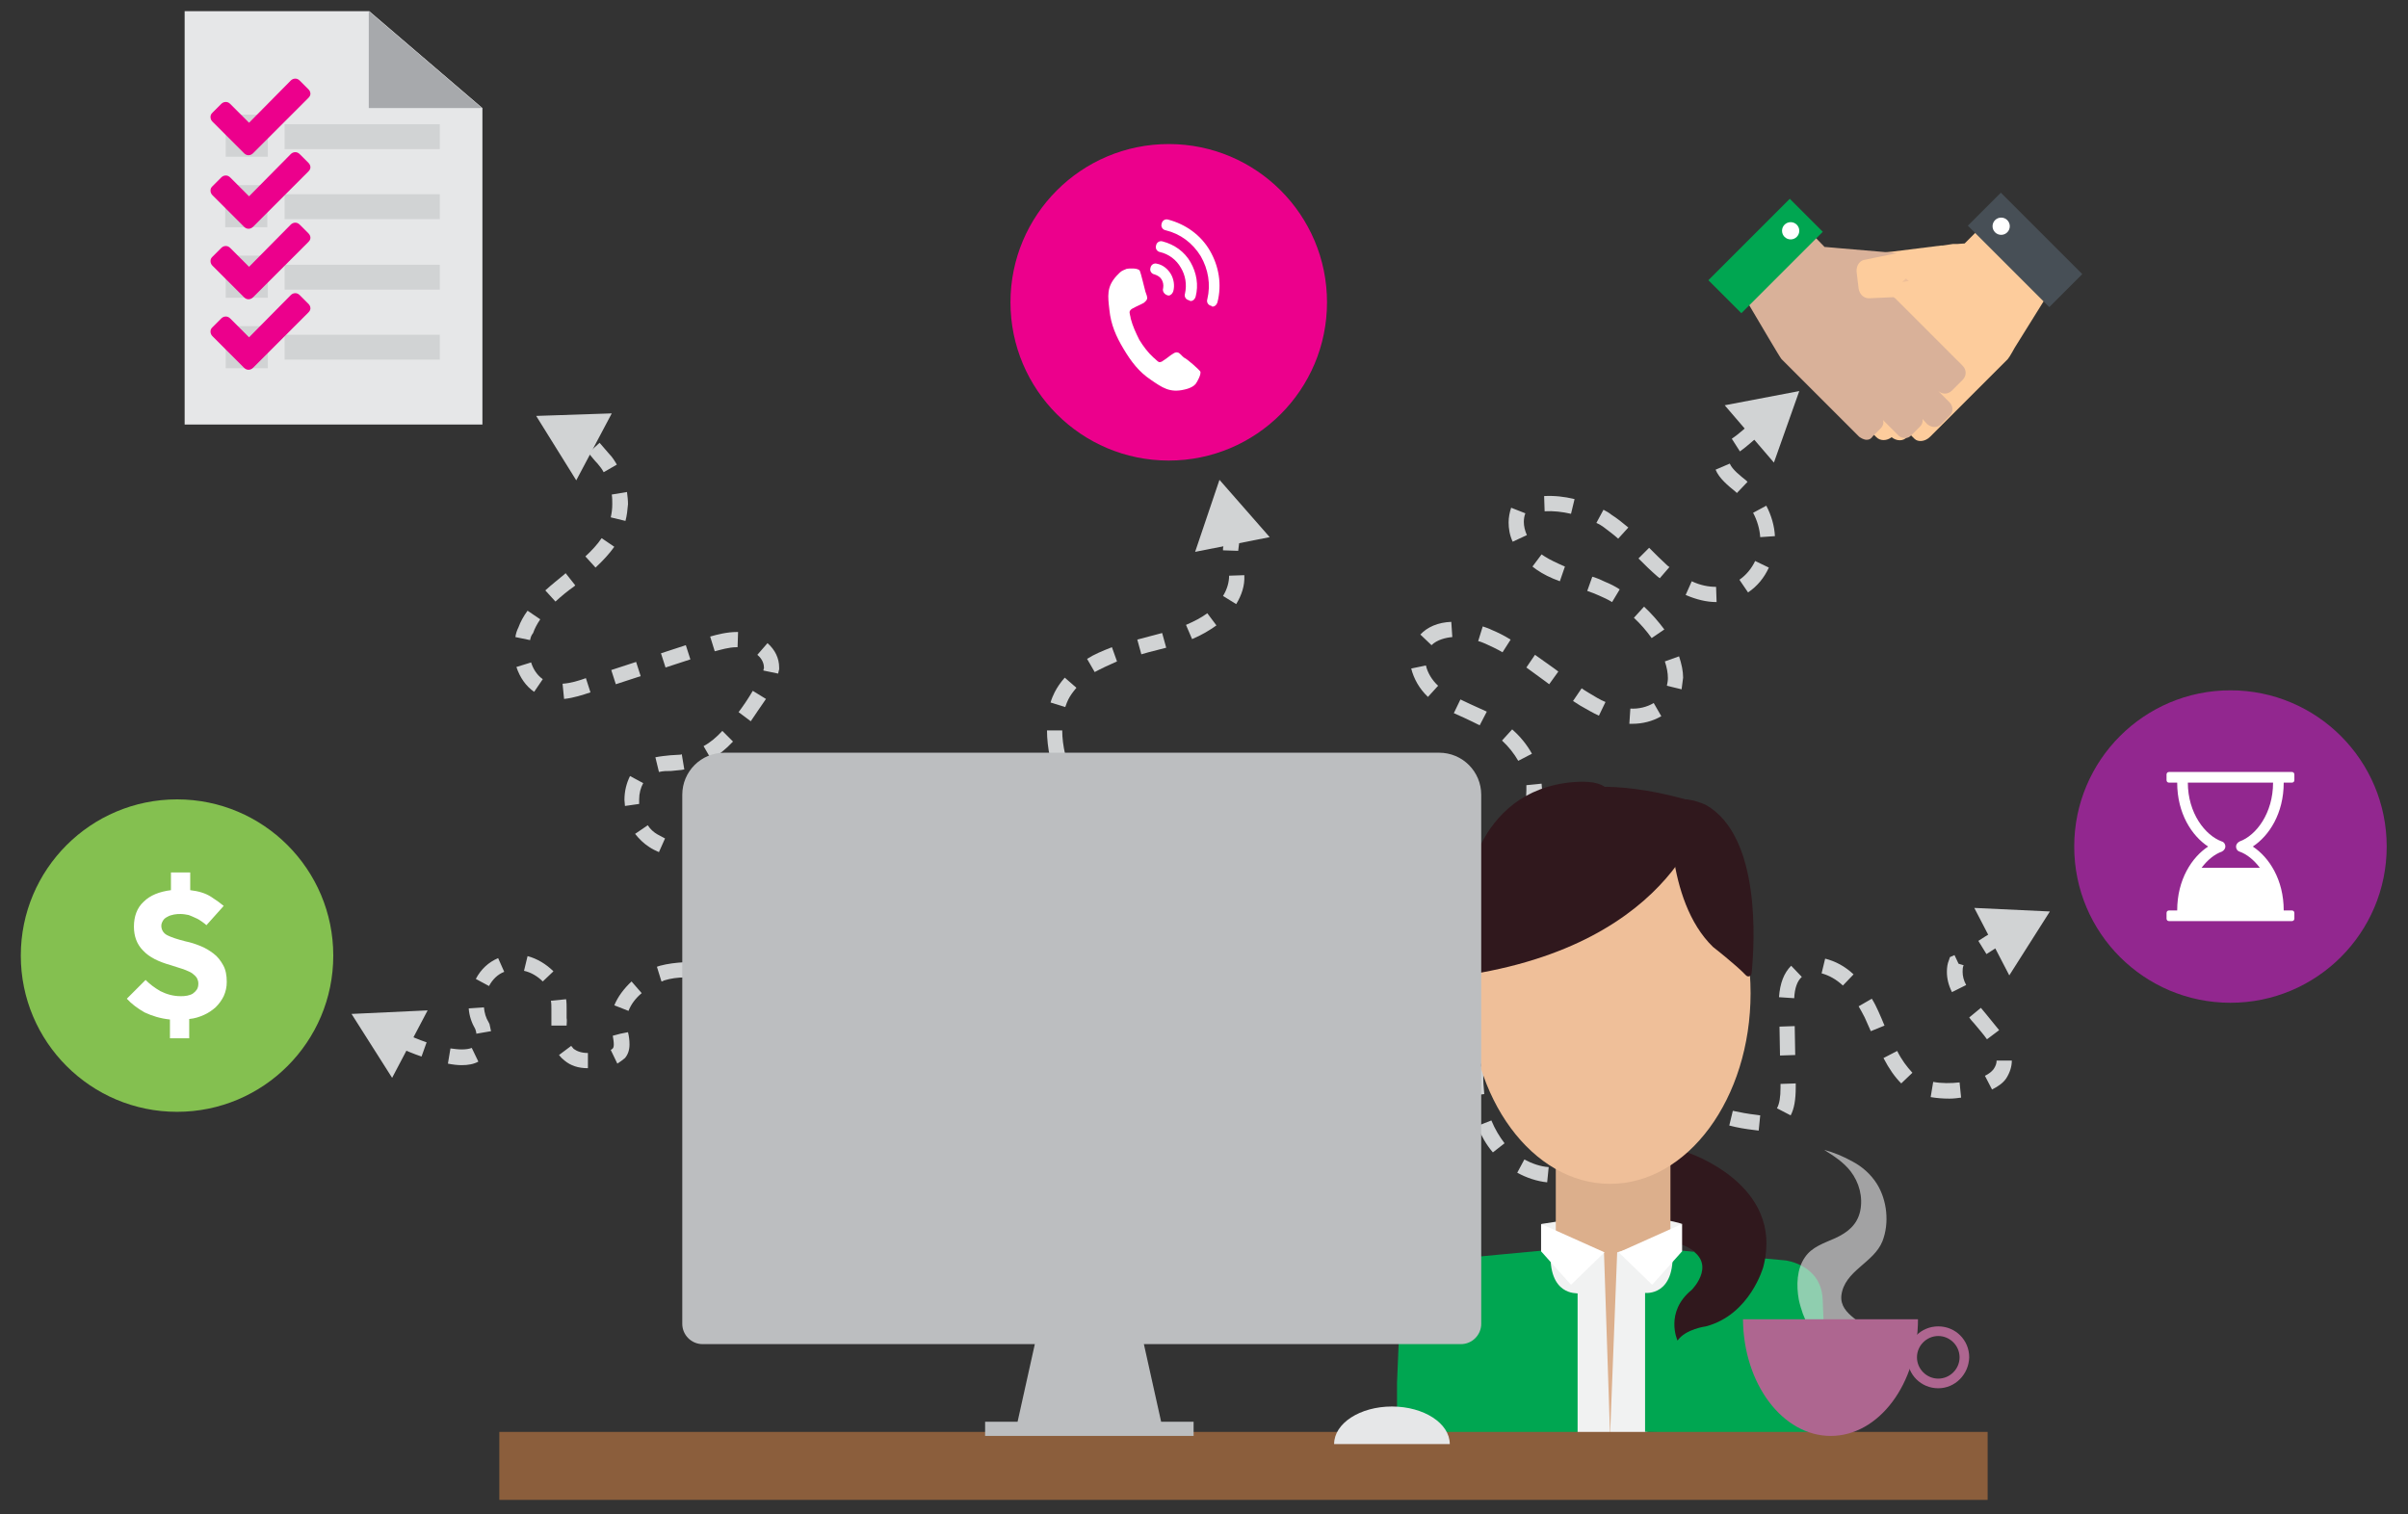 <?xml version="1.0" encoding="utf-8"?>
<!-- Generator: Adobe Illustrator 19.2.1, SVG Export Plug-In . SVG Version: 6.00 Build 0)  -->
<svg version="1.1" id="Layer_1" xmlns="http://www.w3.org/2000/svg" xmlns:xlink="http://www.w3.org/1999/xlink" x="0px" y="0px"
	 viewBox="0 0 474.7 298.5" style="enable-background:new 0 0 474.7 298.5;" xml:space="preserve">
<rect x="0" y="0" width="474.7" height="298.5" fill="#333333" stroke="none"/>
<style type="text/css">
	.st0{fill:#D1D3D4;}
	.st1{fill:#30181D;}
	.st2{fill:#F1F2F2;}
	.st3{fill:#DCAF8C;}
	.st4{fill:#EFBF99;}
	.st5{fill:#00A651;}
	.st6{fill:none;}
	.st7{clip-path:url(#SVGID_2_);fill:#30181D;}
	.st8{fill:#FFFFFF;}
	.st9{fill:#8B5E3C;}
	.st10{fill:#BCBEC0;}
	.st11{clip-path:url(#SVGID_4_);fill:#E6E7E8;}
	.st12{opacity:0.62;fill:#E6E7E8;}
	.st13{fill:#AE6690;}
	.st14{fill:#E6E7E8;}
	.st15{fill:#A7A9AC;}
	.st16{fill:#EC008C;}
	.st17{fill:#FDCC9C;}
	.st18{fill:#D9B199;}
	.st19{fill:#474F56;}
	.st20{fill:#84C050;}
	.st21{fill:#92278F;}
</style>
<g>
	<path class="st0" d="M147.8,190.9l-1.8-2.4l4.2-3l1.8,2.4L147.8,190.9z M156.1,184.9l-1.8-2.4l4.2-3l1.8,2.4L156.1,184.9z
		 M164.5,178.8l-1.8-2.4c1.1-0.8,2.5-1.9,3.7-3.2l2.2,2.1C167.2,176.7,165.6,177.9,164.5,178.8z M171.7,170.6l-2.8-1.2
		c0.5-1.1,0.7-2.3,0.7-3.4c0-0.3,0-0.6,0-0.8l3-0.4c0,0.4,0.1,0.8,0.1,1.2C172.6,167.5,172.3,169.1,171.7,170.6z M135.5,169.1
		C135.5,169.1,135.5,169.1,135.5,169.1l-0.1-3c0,0,0,0,0,0c1.5,0,3.1-0.2,4.7-0.7l0.8,2.9C139.1,168.8,137.2,169.1,135.5,169.1z
		 M129.9,168c-0.7-0.3-1.3-0.6-1.9-1c-1.1-0.7-2-1.6-2.8-2.6l2.5-1.7c0.5,0.8,1.2,1.4,1.9,1.8c0.5,0.3,1,0.5,1.5,0.8L129.9,168z
		 M146,166.4l-1.3-2.7c0.3-0.1,0.6-0.3,0.8-0.4c1.2-0.6,2.3-1.3,3.4-2l0.9,1.2l0.7,1.3c-1.2,0.7-2.4,1.4-3.6,2.1
		C146.6,166.1,146.3,166.3,146,166.4z M167.8,161.6c-1-0.9-2.3-1.5-3.8-1.8l0.6-2.9c2.1,0.4,3.9,1.3,5.3,2.6L167.8,161.6z
		 M155,161.4l-1.3-2.7c1.5-0.7,2.9-1.3,4.3-1.7c0.3-0.1,0.6-0.1,0.9-0.2l0.6,2.9c-0.2,0-0.5,0.1-0.7,0.2
		C157.5,160.2,156.3,160.7,155,161.4z M123.2,158.9c0-0.4-0.1-0.8-0.1-1.2c0-1.7,0.4-3.3,1.1-4.7l2.6,1.4c-0.5,0.9-0.8,2-0.8,3.2
		c0,0.3,0,0.6,0,0.9L123.2,158.9z M129.9,152.2l-0.7-2.9c1-0.2,2-0.3,3-0.4c0.6,0,1.2-0.1,1.7-0.1c0.2,0,0.3,0,0.5-0.1l0.5,3
		c-0.2,0-0.4,0.1-0.6,0.1c-0.7,0.1-1.3,0.1-2,0.2C131.5,152,130.7,152,129.9,152.2z M140.2,149.7l-1.5-2.6c1.3-0.7,2.5-1.7,3.7-3
		l2.1,2.1C143.1,147.7,141.7,148.8,140.2,149.7z M148,142.2l-2.4-1.8c0.9-1.2,1.8-2.5,2.8-4.2l2.6,1.6
		C149.8,139.5,148.9,140.9,148,142.2z M111.2,137.8l-0.3-3c1.6-0.1,3.2-0.6,4.6-1.1l0.9,2.8C114.9,137,113.1,137.6,111.2,137.8z
		 M105.3,136.4c-1.6-1.1-2.8-2.8-3.5-4.9l2.9-0.9c0.3,1,1,2.4,2.3,3.3L105.3,136.4z M121.4,134.9l-0.9-2.8l4.9-1.6l0.9,2.8
		L121.4,134.9z M153.4,132.8l-2.9-0.6c0-0.1,0-0.3,0.1-0.4c0-0.1,0-0.1,0-0.2c0-1.2-0.8-2.1-1.3-2.5l2-2.3c1.5,1.3,2.3,3,2.3,4.8
		c0,0.1,0,0.3,0,0.4C153.5,132.2,153.5,132.5,153.4,132.8z M131.2,131.6l-0.9-2.8l4.9-1.6l0.9,2.8L131.2,131.6z M140.9,128.4
		l-0.9-2.9c1.4-0.4,3.3-0.9,5.3-0.9l0.2,0l-0.1,3l-0.2,0C143.7,127.6,142.1,128.1,140.9,128.4z M104.5,126.2l-2.9-0.6
		c0.1-0.7,0.3-1.3,0.6-1.9c0.4-1.1,1-2.2,1.8-3.3l2.5,1.7c-0.6,0.9-1.1,1.8-1.4,2.7C104.7,125.3,104.6,125.7,104.5,126.2z
		 M109.5,118.6l-2-2.2c1.2-1.1,2.6-2.2,3.8-3.2l0.2-0.2l1.9,2.4l-0.2,0.2C111.9,116.5,110.7,117.5,109.5,118.6z M117.4,111.9l-2-2.2
		c1.3-1.2,2.4-2.4,3.2-3.6l2.5,1.7C120.1,109.2,118.9,110.5,117.4,111.9z M123.3,102.7l-2.9-0.7c0.2-0.9,0.3-1.7,0.3-2.6
		c0-0.6,0-1.3-0.1-1.9l3-0.5c0.1,0.8,0.2,1.6,0.2,2.4C123.7,100.5,123.6,101.6,123.3,102.7z M119,93.1c-0.3-0.6-0.7-1.1-1.2-1.7
		c-0.6-0.6-1.2-1.4-1.8-2.1l2.2-2c0.7,0.8,1.3,1.5,1.9,2.2c0.6,0.6,1.1,1.4,1.5,2.1L119,93.1z"/>
	<g>
		<polygon class="st0" points="120.6,81.5 105.7,82 113.6,94.7 		"/>
	</g>
</g>
<g>
	<path class="st0" d="M172.8,229.8c-2,0-3.7-0.1-5.3-0.4l0.4-3c1.5,0.2,3.1,0.3,4.9,0.3L172.8,229.8z M178,229.6l-0.3-3
		c0.8-0.1,1.6-0.2,2.4-0.3l0.4,3C179.7,229.4,178.9,229.5,178,229.6z M162.1,228.1c-1.9-0.8-3.5-1.8-4.8-3.1l2.1-2.1
		c1,1,2.3,1.8,3.8,2.5L162.1,228.1z M154.2,220.2c-0.7-1.8-1.1-3.6-1.3-5.2l3-0.5c0.3,1.6,0.6,3.2,1.2,4.7L154.2,220.2z
		 M115.9,210.6c-1.9,0-3.4-0.5-4.6-1.5c-0.4-0.3-0.8-0.7-1.1-1.1l2.4-1.8c0.2,0.2,0.3,0.4,0.5,0.6c0.7,0.5,1.6,0.8,2.8,0.8
		L115.9,210.6z M91,210c-0.8,0-1.7-0.1-2.7-0.3l0.5-3c0.8,0.1,1.5,0.2,2.2,0.2c0.8,0,1.5-0.1,2-0.3l1.3,2.7
		C93.4,209.8,92.3,210,91,210C91,210,91,210,91,210z M152,209.9l-0.9-5.1l3-0.5l0.9,5.1L152,209.9z M121.7,209.7l-1.3-2.7
		c0.2-0.1,0.3-0.2,0.4-0.3c0.1-0.1,0.2-0.3,0.2-0.8c0-0.5-0.1-1.1-0.2-1.7l1.5-0.4l1.5-0.3c0.2,0.8,0.3,1.6,0.3,2.4
		c0,1.1-0.3,2-0.9,2.7C122.7,209,122.2,209.4,121.7,209.7z M83.1,208.3c-1.5-0.5-3.2-1.2-4.9-2l1.2-2.7c1.6,0.7,3.2,1.4,4.7,1.9
		L83.1,208.3z M93.9,203.8c0-0.3-0.1-0.6-0.2-0.9c-0.7-1.2-1.2-2.6-1.3-4.1l3-0.2c0.1,1.1,0.4,2.1,0.9,2.9l0.1,0.2l0.1,0.2
		c0.1,0.5,0.2,1,0.3,1.4L93.9,203.8z M111.7,202.2l-3,0c0-0.5,0-1.1,0-1.6c0-0.5,0-1.1,0-1.6c0-0.7,0-1.2-0.1-1.7l3-0.3
		c0.1,0.6,0.1,1.3,0.1,2c0,0.6,0,1.1,0,1.7C111.8,201.2,111.7,201.7,111.7,202.2z M150.1,199.7l-0.1-0.4c-0.2-1.2-0.5-2.6-1.2-3.4
		l-0.1-0.1l2.1-2.1c0.1,0.1,0.2,0.2,0.2,0.3c1.3,1.5,1.6,3.3,1.9,4.8l0.1,0.4L150.1,199.7z M123.9,199.3l-2.8-1.1
		c0.7-1.7,1.9-3.3,3.4-4.7l2,2.3C125.3,196.8,124.4,198,123.9,199.3z M96.4,194.4l-2.6-1.4c1-1.9,2.5-3.3,4.4-4.1l1.2,2.7
		C98.1,192.1,97.1,193.1,96.4,194.4z M144.8,194.2c-1.8-0.4-3.4-0.7-4.9-1l0.5-3c1.6,0.3,3.2,0.6,5.1,1L144.8,194.2z M130.4,193.5
		l-0.9-2.9c0.2-0.1,0.4-0.1,0.6-0.2c1.5-0.4,3.1-0.6,4.9-0.7l0.1,3c-1.5,0-2.9,0.2-4.2,0.6C130.7,193.4,130.6,193.5,130.4,193.5z
		 M107,193.5c-1-1-2.3-1.8-3.7-2.1l0.7-2.9c1.9,0.5,3.7,1.6,5.1,3L107,193.5z"/>
	<g>
		<polygon class="st0" points="77.3,212.5 69.3,199.9 84.3,199.2 		"/>
	</g>
</g>
<g>
	<path class="st0" d="M220.8,201.4c-0.6,0-1.2,0-1.8,0l0.1-3c1.7,0.1,3.3,0,5-0.1l0.2,3C223.1,201.3,221.9,201.4,220.8,201.4z
		 M213.6,200.7c-1.8-0.4-3.4-1-4.8-1.9c-0.2-0.1-0.3-0.2-0.5-0.3l1.7-2.4c0.1,0.1,0.2,0.2,0.3,0.2c1.1,0.7,2.3,1.2,3.8,1.5
		L213.6,200.7z M229.5,200.7l-0.5-3c1.6-0.3,3.3-0.6,4.9-1l0.7,2.9C233,200.1,231.2,200.4,229.5,200.7z M204.6,194.1
		c-0.8-1.7-1.3-3.6-1.4-5.6l3-0.1c0,1.5,0.4,3,1.1,4.3L204.6,194.1z M207,184l-2.7-1.2c0.6-1.3,1.4-2.5,2.4-3.5
		c0.4-0.4,0.8-0.8,1.2-1.1l1.8,2.4c-0.3,0.3-0.7,0.5-1,0.8C208,182.2,207.4,183,207,184z M233.9,179.2l0-3c1.8,0,3.4-0.1,4.8-0.4
		l0.6,2.9C237.6,179,235.8,179.2,233.9,179.2z M228.6,178.9c-0.3,0-0.6-0.1-0.9-0.1c-1.3-0.2-2.8-0.4-4.2-0.5l0.3-3
		c1.5,0.1,3,0.3,4.3,0.5l0.8,0.1L228.6,178.9z M213.8,178.7l-0.8-2.9c1.6-0.4,3.4-0.7,5.4-0.7l0.1,3
		C216.7,178.1,215.2,178.3,213.8,178.7z M244.5,176.8l-1.5-2.6c1.2-0.7,2.3-1.7,3-2.9l0.1-0.2l2.6,1.6l-0.2,0.3
		C247.5,174.5,246.2,175.8,244.5,176.8z M250.4,167.1l-3-0.1c0-0.1,0-0.2,0-0.3c0-1.4-0.3-2.8-0.9-4l2.7-1.3
		c0.8,1.6,1.2,3.4,1.2,5.3C250.4,166.8,250.4,167,250.4,167.1z M243.6,159.5c-1.1-0.8-2.6-1.4-4.2-1.8l0.7-2.9
		c2,0.5,3.7,1.2,5.2,2.2L243.6,159.5z M213.9,158.2c-1.1-0.2-2-0.5-2.8-1c-0.9-0.6-1.7-1.4-2.4-2.5l2.6-1.5c0.4,0.7,0.9,1.2,1.4,1.5
		c0.5,0.3,1,0.5,1.6,0.6L213.9,158.2z M219.4,158.2l-0.2-3c1.7-0.1,3.4-0.3,5.1-0.4l0.3,3C222.8,157.9,221.1,158,219.4,158.2z
		 M229.6,157.3l-0.2-3c2-0.1,3.7-0.2,5.3-0.1l-0.1,3C233.1,157.1,231.5,157.1,229.6,157.3z M207,149.4c-0.4-1.9-0.6-3.7-0.6-5.4l3,0
		c0,1.5,0.2,3.1,0.6,4.8L207,149.4z M210,139.4l-2.9-0.9c0.2-0.7,0.5-1.4,0.8-2c0.5-1,1.2-2,2-2.9l2.3,2c-0.6,0.7-1.2,1.5-1.6,2.3
		C210.4,138.3,210.2,138.8,210,139.4z M215.8,132.5l-1.5-2.6c1.4-0.9,3.1-1.6,4.9-2.3l1,2.8C218.6,131.1,217.1,131.8,215.8,132.5z
		 M225,129l-0.8-2.9l1.5-0.4c1.1-0.3,2.3-0.6,3.4-0.9l0.8,2.9c-1.2,0.3-2.3,0.6-3.5,0.9L225,129z M235,126l-1.2-2.8
		c1.6-0.7,3-1.4,4.2-2.3l1.8,2.4C238.4,124.3,236.9,125.2,235,126z M243.7,119.1l-2.6-1.6c0.8-1.3,1.2-2.7,1.2-4l3-0.1l0,0.1
		C245.4,115.4,244.8,117.3,243.7,119.1z M244.1,108.6l-3-0.1c0-0.1,0-0.3,0-0.4c0.2-1,0.3-2,0.4-3.1l3,0.3c-0.1,1.1-0.3,2.2-0.4,3.2
		C244.1,108.5,244.1,108.5,244.1,108.6z"/>
	<g>
		<polygon class="st0" points="250.3,105.9 240.4,94.6 235.6,108.8 		"/>
	</g>
</g>
<g>
	<path class="st0" d="M305,233.1c-2-0.2-4.1-0.9-5.9-1.9l1.4-2.6c1.5,0.8,3.2,1.4,4.8,1.5L305,233.1z M311.2,232.5l-0.9-2.8
		c0.2-0.1,0.4-0.1,0.6-0.2c0-1-0.1-1.9-0.1-2.9l3-0.1c0.1,1.3,0.1,2.6,0.2,3.9l0,1l-0.8,0.4C312.5,232,311.8,232.3,311.2,232.5z
		 M294.3,227.2c-1.3-1.5-2.3-3.3-3.1-5.2l2.8-1.1c0.7,1.7,1.6,3.2,2.6,4.5L294.3,227.2z M346.7,222.9c-0.3,0-0.5-0.1-0.8-0.1
		c-1.8-0.2-3.5-0.5-5-0.9l0.7-2.9c1.4,0.3,2.9,0.6,4.7,0.8c0.2,0,0.5,0.1,0.7,0.1L346.7,222.9z M310.5,220.9
		c-0.1-1.9-0.1-3.8-0.2-5.7l3-0.1c0.1,1.9,0.1,3.8,0.2,5.7L310.5,220.9z M353,219.9l-2.7-1.4c0.5-0.9,0.7-2.2,0.7-4.1
		c0-0.2,0-0.4,0-0.6l0-0.1l3-0.1l0,0.1c0,0.2,0,0.5,0,0.7C354,216.8,353.7,218.6,353,219.9z M335.3,219.9c-2-1.1-3.6-2.4-4.8-4
		l2.4-1.8c1,1.2,2.3,2.3,3.9,3.2L335.3,219.9z M266,219.7c0-0.7-0.1-1.4-0.1-2c0-1.3,0.1-2.6,0.2-3.9l3,0.3
		c-0.1,1.1-0.2,2.3-0.2,3.5c0,0.6,0,1.3,0,1.9L266,219.7z M384.3,216.6c-1.3,0-2.5-0.1-3.7-0.3l0.5-3c1.6,0.3,3.5,0.3,5.2,0.1l0.3,3
		C385.9,216.5,385.1,216.6,384.3,216.6z M289.6,216.1c-0.1-0.5-0.1-1-0.1-1.5c-0.1-0.9-0.1-1.9-0.1-3l0-1.4l3,0l0,1.4
		c0,0.9,0,1.9,0.1,2.8c0,0.4,0.1,0.9,0.1,1.3L289.6,216.1z M392.7,214.8l-1.4-2.7c0.8-0.4,1.3-0.8,1.7-1.3c0.4-0.6,0.6-1.1,0.6-1.7
		h3c0,1.2-0.4,2.4-1.1,3.5C394.9,213.5,393.9,214.2,392.7,214.8z M374.8,213.6c-1.3-1.3-2.4-2.9-3.5-5l2.7-1.4
		c0.9,1.8,1.9,3.1,3,4.3L374.8,213.6z M327.8,210.3c-0.4-1.3-0.6-2.7-0.9-4c-0.1-0.6-0.2-1.1-0.3-1.7l2.9-0.6
		c0.1,0.6,0.2,1.1,0.3,1.7c0.2,1.3,0.5,2.5,0.8,3.7L327.8,210.3z M310.1,209.5l0-0.9c0-0.8,0-1.6,0-2.3c0-1,0-1.8,0.1-2.6l3,0.2
		c-0.1,0.7-0.1,1.5-0.1,2.4c0,0.8,0,1.5,0,2.2l0,0.9L310.1,209.5z M270.3,208.9l-2.8-1c0.7-2,1.7-3.8,2.9-5.4l2.3,1.9
		C271.8,205.7,270.9,207.2,270.3,208.9z M350.9,208.1l-0.1-5.7l3-0.1l0.1,5.7L350.9,208.1z M288.8,205.2c-0.2-0.5-0.4-1-0.6-1.4
		c-0.5-0.9-1.2-1.6-2.1-2.2l1.6-2.5c1.3,0.8,2.4,1.9,3.1,3.3c0.3,0.6,0.6,1.3,0.9,1.9L288.8,205.2z M391.7,204.9
		c-0.7-1-1.6-2-2.5-3.1c-0.4-0.4-0.7-0.8-1-1.2l2.3-1.9c0.3,0.4,0.7,0.8,1,1.2c0.9,1.1,1.8,2.2,2.6,3.2L391.7,204.9z M368.8,203.3
		c-0.4-0.9-0.8-1.8-1.2-2.7c-0.4-0.8-0.8-1.5-1.2-2.2l2.6-1.5c0.5,0.8,0.9,1.6,1.3,2.5c0.4,0.9,0.8,1.8,1.2,2.8L368.8,203.3z
		 M276.6,201.3l-1.3-2.7c1.9-0.9,3.9-1.3,6-1.3l0.2,0l-0.1,3l-0.1,0C279.7,200.3,278.1,200.6,276.6,201.3z M325,199.7
		c-0.9-1.6-2-2.9-3.2-3.5l1.5-2.6c1.7,1,3.2,2.6,4.3,4.7L325,199.7z M314.4,199.1l-2.6-1.4c1.1-2.1,2.8-3.7,4.7-4.5l1.2,2.8
		C316.4,196.5,315.2,197.6,314.4,199.1z M353.7,196.8l-3-0.2c0.2-2.8,1-4.8,2.4-6.2l2.1,2.2C354.3,193.4,353.8,194.8,353.7,196.8z
		 M384.8,195.6c-0.7-1.4-1-2.7-1-4c0-0.8,0.1-1.6,0.4-2.3l0.2-0.6l0.9-0.4l0.8,1.7l1,0.3c-0.2,0.4-0.2,0.9-0.2,1.3
		c0,0.8,0.2,1.7,0.7,2.6L384.8,195.6z M363.3,194.3c-1.3-1.2-2.7-2-4.2-2.4l0.7-2.9c2,0.5,3.9,1.5,5.6,3.1L363.3,194.3z
		 M391.6,188.1l-1.6-2.6l1.4-0.9c0.8-0.5,1.5-0.9,2.3-1.4l1.6,2.6c-0.8,0.5-1.6,1-2.3,1.4L391.6,188.1z"/>
	<g>
		<polygon class="st0" points="396.1,192.3 404.1,179.7 389.2,179 		"/>
	</g>
</g>
<g>
	<path class="st0" d="M272,168.6l-0.2-4.8l3-0.1l0.1,1.3c0.3,0,0.7-0.1,1-0.1l0.3,3c-0.9,0.1-1.6,0.2-2.4,0.4L272,168.6z
		 M287.2,168.4c-1.1-0.1-2.2-0.2-3.3-0.3c-0.8-0.1-1.6-0.2-2.4-0.2l0.2-3c0.8,0.1,1.6,0.1,2.5,0.2c1.1,0.1,2.1,0.2,3.2,0.3
		L287.2,168.4z M293.2,168.2l-0.5-3c1.8-0.3,3.3-0.9,4.6-1.8l1.8,2.4C297.4,167.1,295.5,167.9,293.2,168.2z M303,160.8l-2.8-1.1
		c0.5-1.2,0.7-2.5,0.7-3.9c0-0.3,0-0.7,0-1l3-0.3c0,0.4,0.1,0.8,0.1,1.3C303.9,157.5,303.6,159.2,303,160.8z M299.3,150
		c-0.8-1.4-1.9-2.8-3.2-4l2-2.2c1.6,1.4,2.9,3,3.9,4.8L299.3,150z M291.7,143c-1-0.5-2-1-3.1-1.5c-0.7-0.3-1.3-0.6-2-0.9l1.3-2.7
		c0.6,0.3,1.3,0.6,1.9,0.9c1.1,0.5,2.2,1,3.3,1.5L291.7,143z M321.8,142.7c-0.2,0-0.4,0-0.6,0l0.2-3c1.6,0.1,3.3-0.3,4.6-1.1
		l1.5,2.6C325.8,142.2,323.8,142.7,321.8,142.7z M315.2,141.1c-1.1-0.5-2.3-1.2-3.7-2c-0.5-0.3-0.9-0.6-1.4-0.9l1.7-2.5
		c0.4,0.3,0.9,0.6,1.4,0.9c1.3,0.8,2.3,1.4,3.3,1.8L315.2,141.1z M281.5,137.4c-1.7-1.6-2.8-3.6-3.3-5.6l2.9-0.6
		c0.3,1.4,1.2,2.9,2.4,4L281.5,137.4z M331.5,135.9l-2.9-0.7c0.1-0.5,0.2-1,0.2-1.5c0-1-0.2-2.1-0.6-3.3l2.8-1
		c0.5,1.5,0.8,2.9,0.8,4.2C331.7,134.5,331.6,135.2,331.5,135.9z M305.4,134.9l-0.8-0.6c-1.2-0.9-2.5-1.8-3.7-2.7l1.7-2.5
		c1.3,0.9,2.5,1.8,3.8,2.7l0.8,0.6L305.4,134.9z M296.2,128.6c-1.2-0.7-2.3-1.2-3.4-1.7c-0.5-0.2-0.9-0.4-1.4-0.5l0.9-2.9
		c0.6,0.2,1.2,0.4,1.8,0.7c1.2,0.5,2.4,1.1,3.7,1.9L296.2,128.6z M282.2,127.2l-2.2-2.1c1.4-1.5,3.5-2.4,6.1-2.5l0.2,3
		C285.1,125.7,283.3,126.1,282.2,127.2z M325.6,125.8c-1-1.4-2.2-2.8-3.5-4l2-2.2c1.5,1.4,2.8,2.9,4,4.5L325.6,125.8z M317.8,118.7
		c-0.8-0.5-1.7-0.9-2.6-1.3c-0.7-0.3-1.4-0.6-2.3-0.9l1-2.8c1,0.3,1.7,0.6,2.5,1c1,0.4,2,0.9,2.9,1.5L317.8,118.7z M338.4,118.7
		L338.4,118.7c-2,0-4-0.5-6.1-1.4l1.2-2.7c1.7,0.8,3.3,1.1,4.8,1.1L338.4,118.7z M344.6,116.8l-1.7-2.5c1.3-0.9,2.4-2.2,3.1-3.7
		l2.7,1.3C347.8,113.9,346.4,115.6,344.6,116.8z M307.5,114.6c-1.9-0.7-3.3-1.4-4.6-2.3c-0.3-0.2-0.5-0.4-0.8-0.6l1.8-2.4
		c0.2,0.1,0.4,0.3,0.6,0.4c1.1,0.7,2.4,1.3,4,2L307.5,114.6z M327.2,114l-0.4-0.3c-1.4-1.2-2.6-2.4-3.8-3.6l2.1-2.1
		c1.2,1.2,2.4,2.4,3.6,3.5l0.4,0.3L327.2,114z M298.2,106.8c-0.6-1.3-0.8-2.6-0.8-3.8c0-1,0.2-2,0.5-2.9l2.8,1.1
		c-0.2,0.5-0.3,1.1-0.3,1.7c0,0.8,0.2,1.7,0.6,2.6L298.2,106.8z M319,106.2c-1-0.9-2-1.6-2.9-2.3c-0.4-0.3-0.9-0.6-1.4-0.8l1.4-2.6
		c0.6,0.3,1.1,0.6,1.6,1c1.1,0.7,2.1,1.5,3.3,2.5L319,106.2z M347,105.9c-0.1-1.6-0.6-3.3-1.4-4.8l2.6-1.4c1,1.9,1.6,4,1.7,6
		L347,105.9z M309.7,101.3c-1.7-0.4-3.5-0.6-5.2-0.5l-0.1-3c2-0.1,4,0.1,6,0.6L309.7,101.3z M342.4,97.2l-0.2-0.2
		c-1.6-1.3-3.3-2.7-4-4.4l2.8-1.2c0.5,1.2,2.2,2.5,3.2,3.3c0.1,0.1,0.2,0.2,0.3,0.3L342.4,97.2z M343,89l-1.6-2.5
		c1.2-0.8,2.8-2.2,4.2-3.5l2,2.2C346,86.5,344.3,88.1,343,89z"/>
	<g>
		<polygon class="st0" points="340,79.9 354.7,77.1 349.7,91.2 		"/>
	</g>
</g>
<g>
	<path class="st1" d="M332.6,227.2c0,0,19.3,6.2,15,22.5c0,0-2.6,9.4-11.3,11.7c0,0-4,0.5-5.6,2.8c0,0-2.6-5.6,2.8-10
		c0,0,5.8-5.8-1.9-8.8c0,0-11.6,1-9.4-16.2L332.6,227.2z"/>
	<path class="st2" d="M331.6,241.3c0,0-8.6-3.2-27.7,0l3.6,5.2l3.5,2l8.7,1.3l5.6-1.9L331.6,241.3z"/>
	<path class="st3" d="M329.3,225.3h-22.6V236v13.5c-0.4,32.1,11.1,35.2,11.3,35.2c0.2,0,11.7-3.1,11.3-35.2h0V225.3z"/>
	<ellipse class="st4" cx="317.4" cy="195.8" rx="27.7" ry="37.6"/>
	<path class="st1" d="M336.3,158.8c0,0-5.1,27.4-48.3,33.6C287.9,192.3,281.5,141.2,336.3,158.8z"/>
	<path class="st2" d="M317.4,283l-1.2-36.1l-10.1-3l-1.7,2.8v6.1C304.5,252.7,291.9,285.9,317.4,283z"/>
	<path class="st2" d="M317.4,283l1.4-36.1l10.1-3l1.7,2.8v6.1C330.7,252.7,339.4,285.6,317.4,283z"/>
	<path class="st5" d="M305.7,246.4l-22.3,2.1c0,0-6.9,0.8-7.3,7.5l-0.7,16.6v9.7L311,283v-28C311,254.9,305.1,255.6,305.7,246.4z"/>
	<circle class="st6" cx="316.7" cy="208.9" r="59.1"/>
	<path class="st1" d="M329.3,158.2c0,0-1.2,19.2,8.4,28.5c0,0,4.5,3.5,6.5,5.6c0.4,0.4,1,0.2,1.1-0.4c0.6-5.9,1.9-27-9-33.2
		C331.4,156.5,329.3,158.2,329.3,158.2z"/>
	<path class="st1" d="M292,210.4c0,0-3.6-19.1,0-25.5h-4.2C287.8,184.9,287.3,200.3,292,210.4z"/>
	<path class="st1" d="M288.8,177.1c0,0,1.5-21.2,21.3-22.9c19.7-1.6-6.2,21.6-6.2,21.6l-11.9,3.9L288.8,177.1z"/>
	<path class="st5" d="M329.7,246.4l22.3,2.1c0,0,6.9,0.8,7.3,7.5l0.7,16.6V283l-35.7-0.7v-27.4C324.4,254.9,330.3,255.6,329.7,246.4
		z"/>
	<g>
		<defs>
			<path id="SVGID_1_" d="M352.8,254.4c0,6.5-7,15.1-14,15.1c-7.1,0-12.8-5.3-12.8-11.8c0-6.5,5.7-11.8,12.8-11.8
				C345.9,245.8,352.8,247.9,352.8,254.4z"/>
		</defs>
		<clipPath id="SVGID_2_">
			<use xlink:href="#SVGID_1_"  style="overflow:visible;"/>
		</clipPath>
		<path class="st7" d="M332.6,227.3c0,0,19.3,6.2,15,22.5c0,0-2.6,9.4-11.3,11.7c0,0-4,0.5-5.6,2.8c0,0-2.6-5.6,2.8-10
			c0,0,5.8-5.8-1.9-8.8c0,0-11.6,1-9.4-16.2L332.6,227.3z"/>
	</g>
	<polygon class="st8" points="331.6,241.3 319.1,246.9 325.7,253.3 331.6,246.7 	"/>
	<polygon class="st8" points="303.8,241.3 316.3,246.9 309.7,253.3 303.8,246.7 	"/>
	<circle class="st6" cx="316.7" cy="208.9" r="59.1"/>
</g>
<rect x="98.5" y="282.3" transform="matrix(-1 -1.224647e-16 1.224647e-16 -1 490.332 578.007)" class="st9" width="293.4" height="13.4"/>
<path class="st10" d="M283.7,148.4H142.8c-4.6,0-8.3,3.7-8.3,8.3v88v0v1.1v8.3v6.9c0,2.2,1.8,4,4,4H204l-3.4,15.3h-6.4v2.8h41.1
	v-2.8h-6.4l-3.4-15.3H288c2.2,0,4-1.8,4-4v-6.9v-8.3v-1.1v0v-88C292,152.1,288.3,148.4,283.7,148.4z"/>
<g>
	<defs>
		<rect id="SVGID_3_" x="249.5" y="267.2" width="49.4" height="17.5"/>
	</defs>
	<clipPath id="SVGID_4_">
		<use xlink:href="#SVGID_3_"  style="overflow:visible;"/>
	</clipPath>
	<ellipse class="st11" cx="274.4" cy="284.7" rx="11.4" ry="7.4"/>
</g>
<path class="st12" d="M354.6,256.2c-0.5-2.8-0.4-6,1.2-8.3c1.4-2.1,3.8-2.8,6-3.8c2.4-1.1,4.3-2.6,4.9-5.3c0.6-2.8-0.2-5.7-1.9-7.9
	c-1.4-1.8-3.3-3-5.2-4.2c1.9,0.5,3.8,1.3,5.6,2.3c1.9,1,3.6,2.5,4.8,4.4c2,3.2,2.5,7.7,1.1,11.3c-1.7,4.3-7.5,5.8-8.1,10.7
	c-0.2,2,1,3.3,2.5,4.5c1.5,1.2,4.3,3.3,2.5,5.4c-1.4,1.6-4.1,1.9-6,1.2c-3.1-1.1-5.5-4.5-6.6-7.5
	C355.1,258.1,354.8,257.2,354.6,256.2z"/>
<g>
	<path class="st13" d="M382.1,273.7c-3.4,0-6.1-2.7-6.1-6.1c0-3.4,2.7-6.1,6.1-6.1s6.1,2.7,6.1,6.1
		C388.1,271,385.4,273.7,382.1,273.7z M382.1,263.4c-2.3,0-4.2,1.9-4.2,4.2s1.9,4.2,4.2,4.2s4.2-1.9,4.2-4.2
		S384.4,263.4,382.1,263.4z"/>
	<path class="st13" d="M360.9,283.1c9.5,0,17.2-10.3,17.2-23h-34.5C343.7,272.8,351.4,283.1,360.9,283.1z"/>
</g>
<g>
	<g>
		<g>
			<polygon class="st14" points="72.8,2.2 36.4,2.2 36.4,3.8 36.4,83.7 95.1,83.7 95.1,21.3 			"/>
		</g>
	</g>
	<g>
		<g>
			<polygon class="st15" points="72.7,21.3 95,21.3 72.7,2.2 			"/>
		</g>
	</g>
	<rect x="44.5" y="22.6" class="st0" width="8.3" height="8.3"/>
	<rect x="44.4" y="36.5" class="st0" width="8.3" height="8.3"/>
	<rect x="44.5" y="50.4" class="st0" width="8.3" height="8.3"/>
	<rect x="44.5" y="64.3" class="st0" width="8.3" height="8.3"/>
	<rect x="56.1" y="24.5" class="st0" width="30.6" height="4.9"/>
	<rect x="56.1" y="38.3" class="st0" width="30.6" height="4.9"/>
	<rect x="56.1" y="52.2" class="st0" width="30.6" height="4.9"/>
	<rect x="56.1" y="66" class="st0" width="30.6" height="4.9"/>
	<g>
		<path class="st16" d="M60.7,19.4l-9.1,9.1l-1.7,1.7c-0.2,0.2-0.5,0.4-0.9,0.4c-0.3,0-0.6-0.1-0.9-0.4l-1.7-1.7L41.9,24
			c-0.2-0.2-0.4-0.5-0.4-0.9s0.1-0.6,0.4-0.9l1.7-1.7c0.2-0.2,0.5-0.4,0.9-0.4c0.3,0,0.6,0.1,0.9,0.4l3.7,3.7l8.2-8.3
			c0.2-0.2,0.5-0.4,0.9-0.4c0.3,0,0.6,0.1,0.9,0.4l1.7,1.7c0.2,0.2,0.4,0.5,0.4,0.9S60.9,19.2,60.7,19.4z"/>
	</g>
	<g>
		<path class="st16" d="M60.7,33.9L51.6,43l-1.7,1.7c-0.2,0.2-0.5,0.4-0.9,0.4c-0.3,0-0.6-0.1-0.9-0.4L46.4,43l-4.5-4.5
			c-0.2-0.2-0.4-0.5-0.4-0.9s0.1-0.6,0.4-0.9l1.7-1.7c0.2-0.2,0.5-0.4,0.9-0.4c0.3,0,0.6,0.1,0.9,0.4l3.7,3.7l8.2-8.3
			c0.2-0.2,0.5-0.4,0.9-0.4c0.3,0,0.6,0.1,0.9,0.4l1.7,1.7c0.2,0.2,0.4,0.5,0.4,0.9S60.9,33.7,60.7,33.9z"/>
	</g>
	<g>
		<path class="st16" d="M60.7,47.8l-9.1,9.1l-1.7,1.7c-0.2,0.2-0.5,0.4-0.9,0.4c-0.3,0-0.6-0.1-0.9-0.4l-1.7-1.7l-4.5-4.5
			c-0.2-0.2-0.4-0.5-0.4-0.9s0.1-0.6,0.4-0.9l1.7-1.7c0.2-0.2,0.5-0.4,0.9-0.4c0.3,0,0.6,0.1,0.9,0.4l3.7,3.7l8.2-8.3
			c0.2-0.2,0.5-0.4,0.9-0.4c0.3,0,0.6,0.1,0.9,0.4l1.7,1.7c0.2,0.2,0.4,0.5,0.4,0.9S60.9,47.6,60.7,47.8z"/>
	</g>
	<g>
		<path class="st16" d="M60.7,61.7l-9.1,9.1l-1.7,1.7c-0.2,0.2-0.5,0.4-0.9,0.4c-0.3,0-0.6-0.1-0.9-0.4l-1.7-1.7l-4.5-4.5
			c-0.2-0.2-0.4-0.5-0.4-0.9s0.1-0.6,0.4-0.9l1.7-1.7c0.2-0.2,0.5-0.4,0.9-0.4c0.3,0,0.6,0.1,0.9,0.4l3.7,3.7l8.2-8.3
			c0.2-0.2,0.5-0.4,0.9-0.4c0.3,0,0.6,0.1,0.9,0.4l1.7,1.7c0.2,0.2,0.4,0.5,0.4,0.9S60.9,61.5,60.7,61.7z"/>
	</g>
</g>
<g>
	<circle class="st16" cx="230.4" cy="59.6" r="31.2"/>
	<g>
		<path class="st8" d="M236.6,73.2c0.3,0.5-0.6,2.1-0.9,2.5c-0.2,0.2-0.4,0.4-0.6,0.5c-0.5,0.3-1.1,0.5-1.6,0.6
			c-2.9,0.7-4.4-0.4-6.6-1.9c-2.4-1.6-3.9-3.6-5.4-6.1c-1.5-2.5-2.5-4.8-2.8-7.7c-0.3-2.7-0.6-4.5,1.4-6.7c0.4-0.4,0.8-0.9,1.3-1.1
			c0.2-0.1,0.5-0.2,0.7-0.3c0.5-0.1,2.3-0.2,2.6,0.4c0.2,0.4,0.9,3.4,1.1,4.1c0.1,0.4,0.5,1.1,0.3,1.5c-0.1,0.3-0.4,0.5-0.6,0.7
			c-0.7,0.4-1.5,0.7-2.2,1.1c-0.2,0.1-0.5,0.3-0.6,0.6c-0.1,0.3,0.2,1.1,0.2,1.4c0.4,1.5,1,2.8,1.7,4.2c0.8,1.3,1.7,2.5,2.8,3.5
			c0.3,0.2,0.8,0.8,1.1,0.9c0.3,0,0.6-0.1,0.8-0.3c0.7-0.4,1.3-1,2-1.4c0.3-0.2,0.6-0.3,0.9-0.2c0.4,0.1,0.8,0.7,1.2,1
			C234.1,70.8,236.4,72.9,236.6,73.2z M230.8,58.1c0.2-0.1,0.4-0.4,0.5-0.7c0.3-1.1,0.1-2.4-0.5-3.4c-0.6-1-1.6-1.8-2.7-2
			c-0.6-0.2-1.2,0.2-1.3,0.8c-0.2,0.6,0.2,1.2,0.8,1.3c0.6,0.2,1.1,0.5,1.4,1c0.3,0.5,0.4,1.1,0.3,1.7c-0.2,0.6,0.2,1.2,0.8,1.4
			C230.3,58.3,230.6,58.3,230.8,58.1z M235.2,59.2c0.2-0.1,0.4-0.4,0.5-0.7c0.6-2.3,0.2-4.7-1-6.8c-1.2-2.1-3.2-3.5-5.5-4.1
			c-0.6-0.2-1.2,0.2-1.3,0.8c-0.2,0.6,0.2,1.2,0.8,1.3c1.7,0.4,3.2,1.5,4.1,3.1c0.9,1.5,1.2,3.3,0.8,5.1c-0.2,0.6,0.2,1.2,0.8,1.3
			C234.6,59.4,234.9,59.4,235.2,59.2z M239.5,60.3c0.2-0.1,0.4-0.4,0.5-0.7c0.9-3.5,0.3-7.1-1.5-10.2c-1.8-3.1-4.8-5.2-8.2-6.1
			c-0.6-0.2-1.2,0.2-1.3,0.8c-0.2,0.6,0.2,1.2,0.8,1.3c2.9,0.7,5.3,2.5,6.9,5.1c1.5,2.6,2,5.6,1.3,8.5c-0.2,0.6,0.2,1.2,0.8,1.3
			C238.9,60.5,239.2,60.5,239.5,60.3z"/>
	</g>
</g>
<g>
	<path class="st4" d="M366.2,85.3C366.2,85.3,366.3,85.3,366.2,85.3C366.3,85.3,366.3,85.3,366.2,85.3L366.2,85.3z"/>
	<path class="st4" d="M366.3,85.4C366.3,85.4,366.3,85.4,366.3,85.4C366.3,85.4,366.3,85.4,366.3,85.4
		C366.3,85.4,366.3,85.4,366.3,85.4z"/>
	<path class="st4" d="M373,58.2c0.1,0.2,0.2,0.3,0.3,0.3l0.5,0.5l-0.6-1.2l-0.3,0.4C372.9,58.2,373,58.2,373,58.2z"/>
	<path class="st4" d="M373.3,58.5c-0.1,0-0.2-0.2-0.3-0.3c0,0-0.1,0-0.1,0l-0.2,0.2l8.5,6.9l3.4-3.8c0.1-0.1,0.2-0.2,0.4-0.3
		l-8.8-7.1l-3,3.7l0.6,1.2L373.3,58.5z"/>
	<path class="st4" d="M381.3,65.3l0.6,0.5l3.5-4.3l-0.3-0.3c-0.1,0.1-0.2,0.2-0.4,0.3L381.3,65.3z"/>
	<path class="st17" d="M390.7,44.6l-3.4,3.4c-0.3,0-1.3,0.1-1.4,0.1c-0.3,0-0.6,0-0.9,0l-1.3,0.2l-0.7,0.1c-0.1,0-0.2,0-0.3,0
		l-9.6,1.2c0,0-1.6,0.1-4.5,0.6l-2,0.3c-1.3,0.2-2.3,1.5-2.1,3l0.4,3.3c0.2,1.3,1.1,2.3,2.3,2.4l-0.7,1.3l2.8,10.7l-4.9,6l2.7,6.4
		l2.2,2l0.6,0.6c0.8,0.8,2.1,0.7,3,0c1,0.8,2.3,0.8,3,0l0.6-0.6l0.9,0.9c0.7,0.7,2.1,0.6,3.1-0.4l15.3-15.3c0.3-0.3,1.4-2.3,1.4-2.3
		l6.6-10.6L390.7,44.6z M376.3,55.4l-1.2,0.2l0.6-0.7L376.3,55.4z"/>
	<g>
		<g>
			<path class="st18" d="M384,81.6l-1.8,1.8c-0.5,0.5-1.3,0.4-1.9-0.1c0,0-0.7-0.7-1.6-1.6c-0.2-0.2-0.4-0.4-0.6-0.6
				c-1.2-1.2-2.5-2.5-3.5-3.5c-0.3-0.3-0.5-0.5-0.6-0.6c-0.3-0.2-0.4-0.4-0.4-0.4c-0.2,0.2-0.5,0.4-0.7,0.6l0.5,0.5l0.6,0.6l3.5,3.5
				l0.6,0.6l0.3,0.3c0.1,0.4,0,0.9-0.3,1.2l-0.5,0.5l-0.7,0.7l-0.6,0.6c-0.4,0.4-1.1,0.4-1.6,0.1c-0.1-0.1-0.2-0.1-0.3-0.2l-0.4-0.4
				l-3.3-3.3l-0.2-0.2l-0.6-0.6l-2-2c-0.4,0-0.8,0.1-1.2,0l2.6,2.6l0.6,0.6l0.6,0.6c0.2,0.5,0.2,1-0.1,1.3l-0.1,0.1l-0.7,0.7
				l-0.9,0.9c-0.4,0.4-1.2,0.3-1.8-0.2l-1-1l-3.4-3.4l-10.9-10.9c-0.3-0.3-7.2-12.1-7.2-12.1l12.1-12.1l3,3.1l0.4,0
				c0.8,0,1.6,0.2,2.3,0.2l8,0.7l-2.6,0.5c-1.3,0.2-2.3,1.5-2.1,3l0.4,3.3c0.2,1.5,1.4,2.6,2.8,2.4c0,0,2.6-0.1,4.4-0.2
				c0.1,0,0.1,0,0.2,0c0.1,0.2,0.2,0.3,0.3,0.3l0.5,0.5l12.5,12.5c0.6,0.6,0.6,1.5,0,2l-2.1,2.1c-0.6,0.6-1.5,0.6-2,0l-6.3-6.3
				c-0.2,0.3-0.4,0.7-0.5,1l8.4,8.4C384.4,80.2,384.5,81.1,384,81.6z"/>
			<path class="st18" d="M368,86.7c-0.1,0-0.2,0-0.2,0c-0.5-0.1-0.9-0.3-1.3-0.6l-15.3-15.3c-0.3-0.3-4.1-6.8-7.3-12.2l-0.2-0.4
				l12.8-12.8l3.2,3.3l0.2,0c0.4,0,0.8,0.1,1.2,0.1c0.4,0,0.8,0.1,1.1,0.1l11.8,1l-6.3,1.3c-1.1,0.1-1.8,1.2-1.7,2.4l0.4,3.3
				c0.2,1.2,1.1,2,2.2,1.9c0,0,2.6-0.1,4.4-0.2l0.3,0l0.3,0.2c0.1,0.1,0.2,0.2,0.3,0.3l13,13c0.8,0.8,0.8,2,0,2.8l-2.1,2.1
				c-0.4,0.4-0.9,0.6-1.4,0.6c0,0,0,0,0,0c-0.5,0-0.9-0.2-1.3-0.5l2.2,2.2c0.4,0.4,0.6,0.9,0.6,1.4c0,0.5-0.2,0.9-0.5,1.2l-1.8,1.8
				c-0.7,0.7-1.9,0.6-2.7-0.1l-0.9-1c0.1,0.6-0.1,1.1-0.5,1.5l-1.8,1.8c-0.6,0.6-1.5,0.6-2.3,0.1c-0.1-0.1-0.2-0.2-0.3-0.3l-2.9-2.9
				c0.2,0.6,0,1.2-0.4,1.6l-1.6,1.6C368.8,86.6,368.4,86.7,368,86.7z M345,58.3c2.7,4.6,6.7,11.3,7,11.7l15.3,15.3
				c0.4,0.4,0.8,0.4,1,0.2l1.6-1.6c0.1-0.1,0.1-0.4,0-0.6l-4.8-4.8l1.4,0c0.4,0,0.7,0,1.1,0l0.3,0l6.9,6.8c0.3,0.2,0.7,0.2,0.9,0
				l1.8-1.8c0.1-0.1,0.2-0.3,0.2-0.5L372,77l0.5-0.4c0.2-0.2,0.5-0.3,0.7-0.5c0.4-0.3,0.7-0.1,1.2,0.4c0.2,0.2,0.4,0.4,0.7,0.6
				c0.9,0.9,2.3,2.3,3.5,3.5l2.2,2.3c0.3,0.3,0.8,0.4,1.1,0.1l1.8-1.8c0.1-0.1,0.2-0.3,0.2-0.4c0-0.2-0.1-0.5-0.3-0.7l-8.7-8.7
				l0.2-0.4c0.2-0.3,0.4-0.6,0.5-1l0.3-0.6l6.8,6.8c0.2,0.2,0.4,0.3,0.6,0.3h0c0.2,0,0.5-0.1,0.6-0.3l2.1-2.1c0.3-0.3,0.3-0.9,0-1.3
				l-13-13c0,0-0.1-0.1-0.1-0.1c-1.9,0.1-4.3,0.2-4.3,0.2c-1.6,0.2-3.1-1.1-3.3-2.9l-0.4-3.3c-0.2-1.5,0.5-2.8,1.7-3.4l-4.5-0.4
				c-0.3,0-0.7-0.1-1.1-0.1c-0.4,0-0.8-0.1-1.2-0.1l-0.6,0l-2.8-2.8L345,58.3z"/>
		</g>
	</g>
	
		<rect x="387.9" y="44.7" transform="matrix(0.707 0.707 -0.707 0.707 151.796 -267.856)" class="st19" width="22.7" height="9.2"/>
	
		<rect x="336.6" y="45.9" transform="matrix(-0.707 0.707 -0.707 -0.707 629.763 -159.827)" class="st5" width="22.7" height="9.2"/>
	<circle class="st8" cx="353" cy="45.5" r="1.7"/>
	<circle class="st8" cx="394.5" cy="44.6" r="1.7"/>
</g>
<g>
	<circle class="st20" cx="34.9" cy="188.4" r="30.8"/>
	<g>
		<path class="st8" d="M28.7,193.2c0.8,0.8,1.7,1.5,2.9,2.2c1.2,0.6,2.5,1,4,1c0.4,0,0.8,0,1.3-0.1c0.4-0.1,0.8-0.2,1.1-0.4
			c0.3-0.2,0.6-0.5,0.8-0.8c0.2-0.3,0.3-0.7,0.3-1.2c0-0.4-0.1-0.7-0.3-1.1c-0.2-0.3-0.5-0.6-0.9-0.9c-0.4-0.3-1-0.5-1.7-0.8
			c-0.7-0.2-1.5-0.5-2.5-0.8c-2.5-0.7-4.3-1.6-5.5-2.9c-1.2-1.2-1.8-2.8-1.8-4.7c0-2,0.6-3.7,1.9-4.9c1.3-1.3,3.1-2,5.4-2.3V172h3.8
			v3.5c1.7,0.2,3,0.6,4.1,1.3c1.1,0.7,1.9,1.3,2.5,1.8l-3.4,3.8c-0.2-0.2-0.5-0.4-0.9-0.7c-0.3-0.2-0.7-0.5-1.2-0.7
			c-0.4-0.2-0.9-0.4-1.4-0.6c-0.5-0.1-1.1-0.2-1.6-0.2c-0.4,0-0.8,0-1.3,0.1c-0.4,0.1-0.9,0.2-1.2,0.4c-0.4,0.2-0.7,0.4-0.9,0.7
			c-0.2,0.3-0.4,0.7-0.4,1.1c0,0.8,0.4,1.5,1.2,1.9c0.8,0.4,2,0.8,3.6,1.2c1,0.2,1.9,0.5,2.9,0.9c1,0.4,1.8,0.9,2.6,1.5
			c0.8,0.6,1.4,1.4,1.9,2.3c0.5,0.9,0.7,2,0.7,3.3c0,1-0.2,1.9-0.6,2.8c-0.4,0.8-0.9,1.5-1.6,2.2c-0.7,0.6-1.4,1.1-2.3,1.5
			c-0.9,0.4-1.8,0.7-2.9,0.8v3.8h-3.8v-3.7c-1.9-0.2-3.5-0.7-5-1.4c-1.4-0.8-2.6-1.7-3.5-2.7L28.7,193.2z"/>
	</g>
</g>
<g>
	<circle class="st21" cx="439.7" cy="166.9" r="30.8"/>
	<g>
		<path class="st8" d="M444.1,166.9c3.2,2.1,6.1,6.5,6.1,12.6h1.6c0.3,0,0.5,0.2,0.5,0.5v1.1c0,0.3-0.2,0.5-0.5,0.5h-24.2
			c-0.3,0-0.5-0.2-0.5-0.5v-1.1c0-0.3,0.2-0.5,0.5-0.5h1.6c0-6.1,2.9-10.5,6.1-12.6c-3.2-2.1-6.1-6.5-6.1-12.6h-1.6
			c-0.3,0-0.5-0.2-0.5-0.5v-1.1c0-0.3,0.2-0.5,0.5-0.5h24.2c0.3,0,0.5,0.2,0.5,0.5v1.1c0,0.3-0.2,0.5-0.5,0.5h-1.6
			C450.2,160.4,447.3,164.8,444.1,166.9z M448.1,154.3h-16.8c0,6,3.4,10.4,6.7,11.6c0.4,0.1,0.7,0.5,0.7,1c0,0.4-0.3,0.8-0.7,1
			c-1.4,0.5-2.8,1.6-4,3.2h11.5c-1.2-1.6-2.6-2.7-4-3.2c-0.4-0.1-0.7-0.5-0.7-1c0-0.4,0.3-0.8,0.7-1
			C444.8,164.7,448.1,160.3,448.1,154.3z"/>
	</g>
</g>
</svg>
